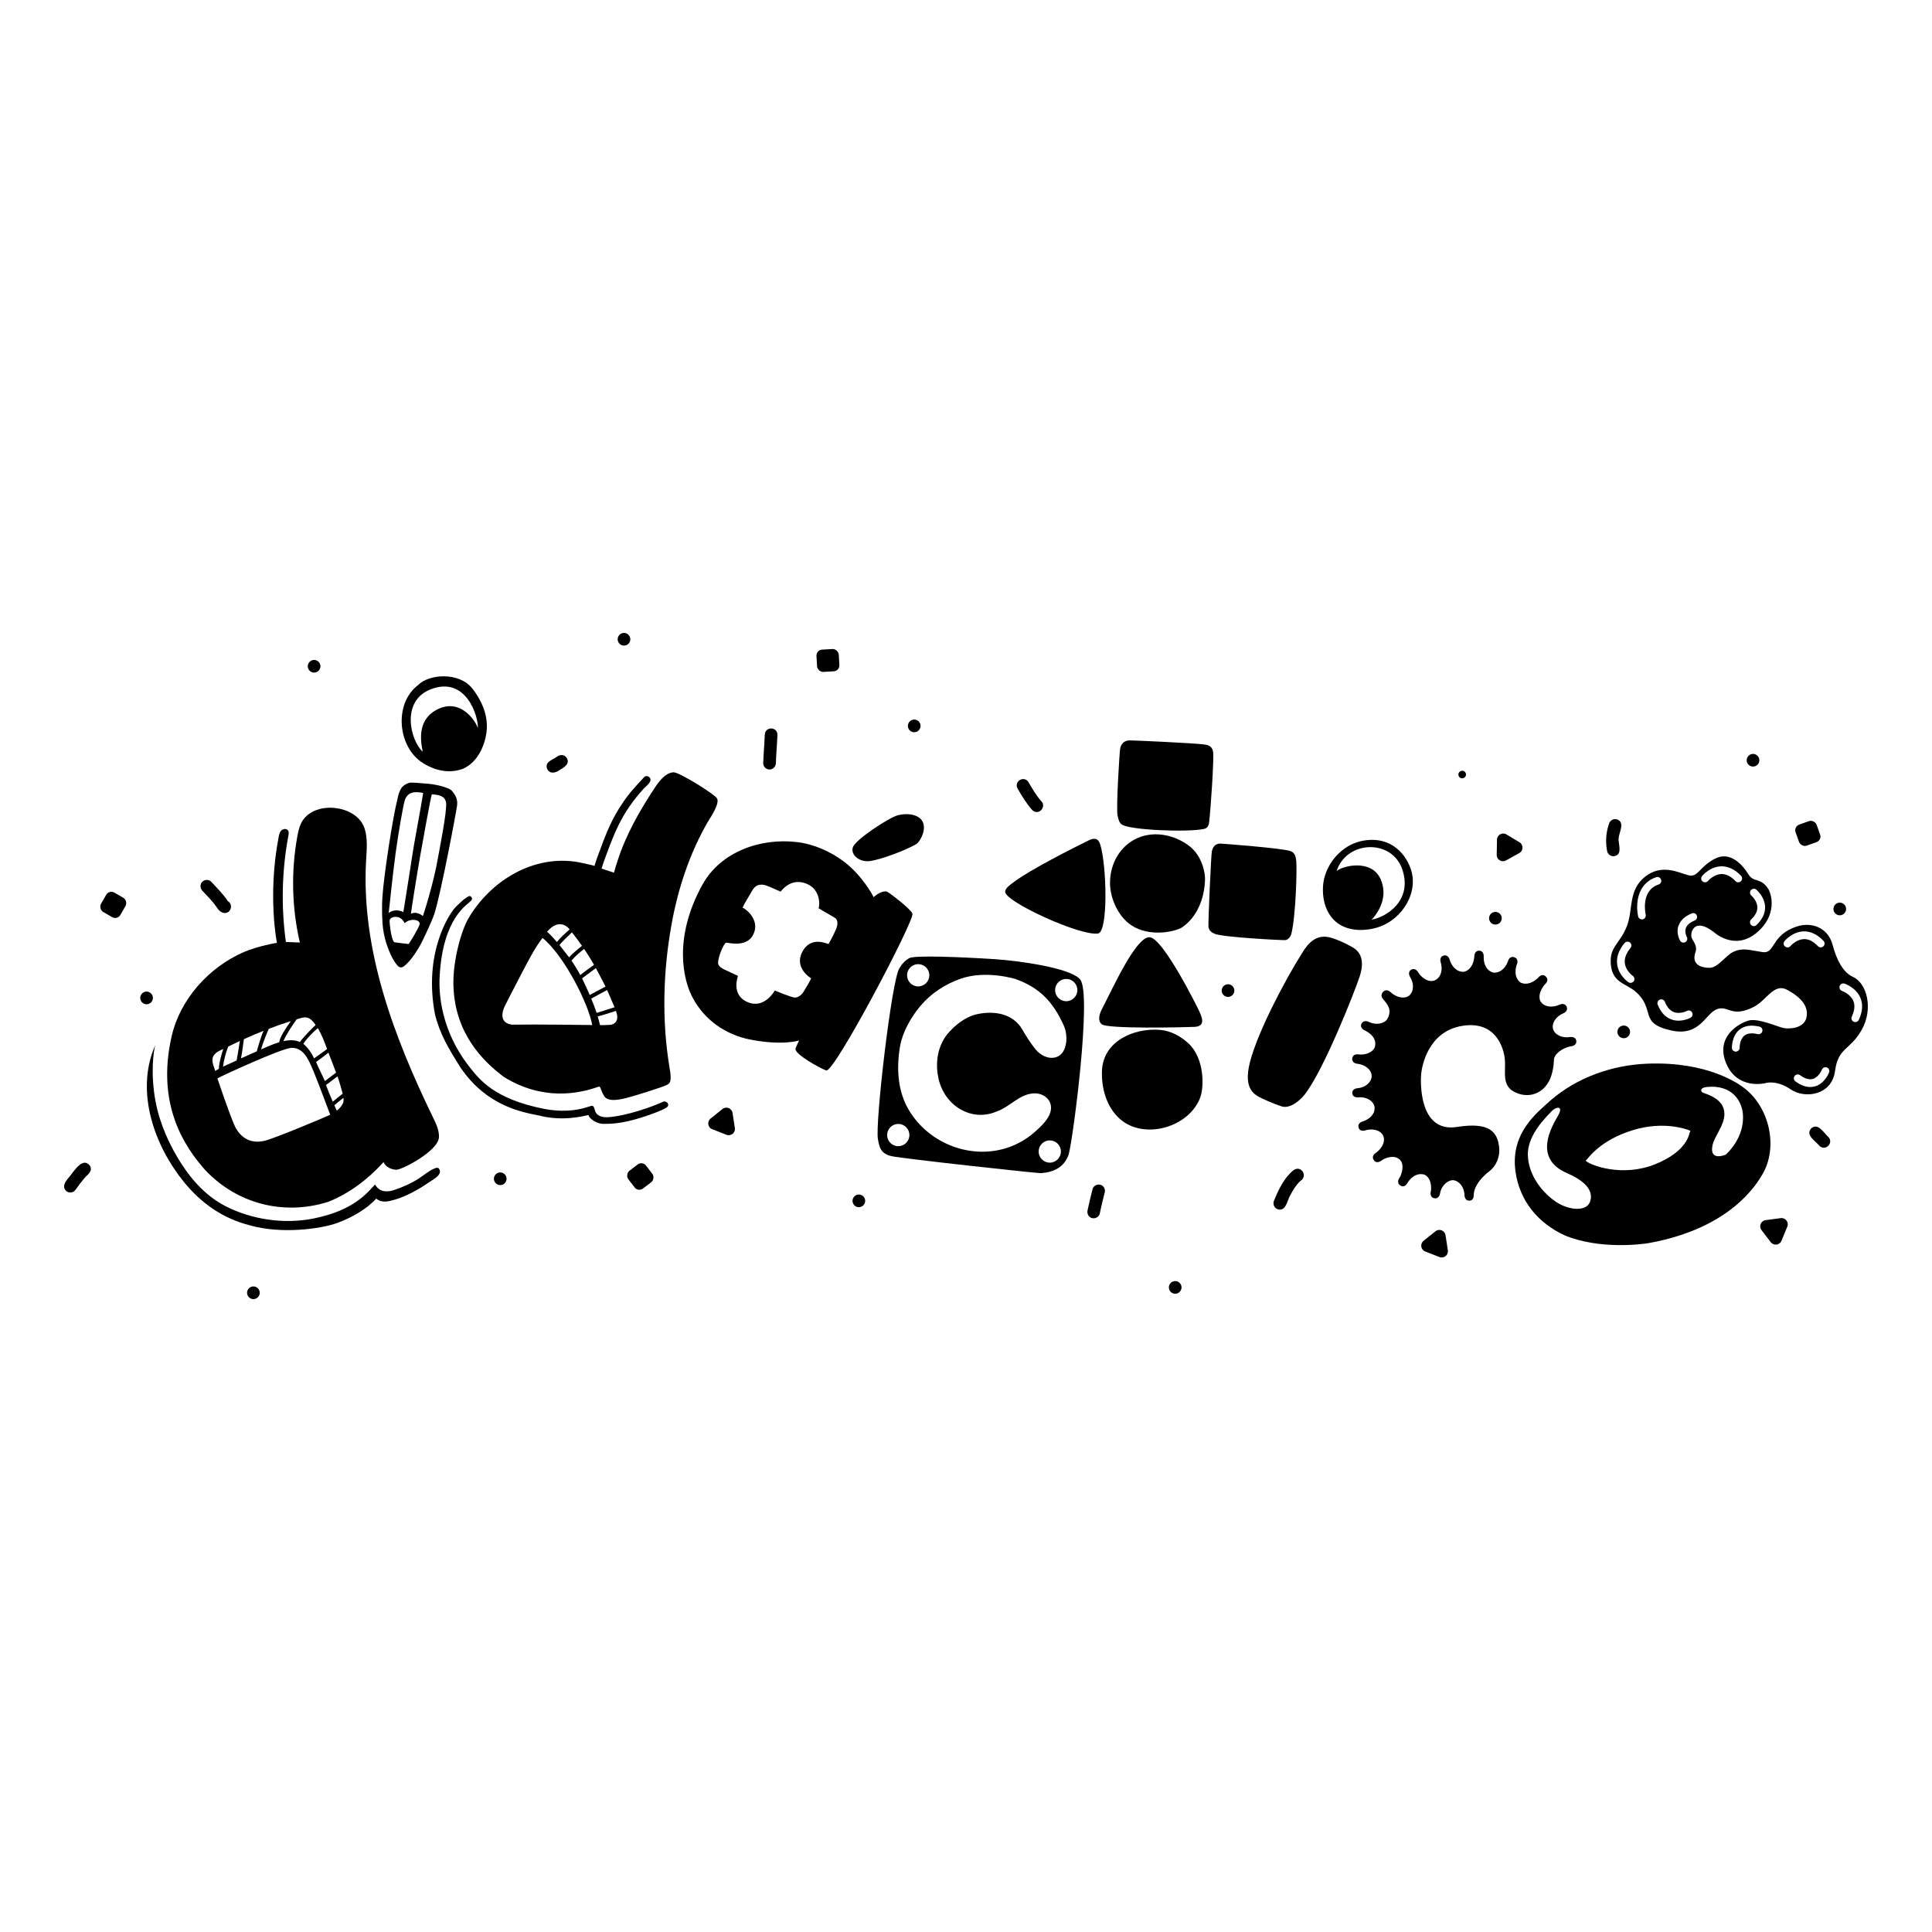 <svg xmlns="http://www.w3.org/2000/svg" id="didactico" viewBox="0 0 500 500"><path d="m57.56,266.02s.02-.01.03-.02c0,0,.02-.01.03-.02-.03.02-.06.04-.09.06.01,0,.03-.02.04-.03Z"></path><path d="m63.41,273.66s-.02.04-.03.07c.01-.02.02-.05.03-.07Z"></path><g><path d="m313.95,194.66c-.23-1.8-1.63-1.9-2.45-2.01-2.65-.34-18.5-1.08-19.25-1.04-.92.05-1.99.48-2.34,2.05-.19.86-1.08,15.55-.69,17.35.18.82.35,1.81,1.03,2.33,1.97,1.52,17.25,2.09,21.33,1.19.44-.1,1.17-.35,1.33-1.65.45-3.67,1.28-16.41,1.05-18.23Z"></path><path d="m332.72,243.3c.3-.05,1.21-.5,1.49-1.66,1.14-4.65,1.46-16.49,1.27-18.68-.1-1.15-.31-2.29-1.51-2.7-2.25-.78-17.8-1.94-18.13-1.94-1.66,0-2.02,1.27-2.21,1.97-.19.68-1,18.67-.88,19.58.12.94.78,1.45,1.61,1.8,2.27.93,17.93,1.71,18.36,1.63Z"></path><path d="m307.8,218.96c-4.01-3.11-9.82-4.17-14.4-1.58-4.09,2.31-6.26,6.88-6.12,11.49.13,3.92,2.21,8.41,5.51,10.59,4.67,3.09,11.03,1.74,13.05.6,4.08-2.74,5.92-7.76,6.02-12.52.04-1.65-.73-6-4.06-8.59Z"></path><path d="m284.73,218.55c-.24-.72-.71-2.16-2.96-1.07-4.3,2.1-15.15,7.63-19.14,10.61-1.2.9-2.5,1.76-2.5,2.71,0,2.58,19.45,11.5,24.03,10.79,2.73-.4,2.22-18.01.57-23.04Z"></path><path d="m309.24,265.75c3.26-.22,1.37-3.35,1.09-4.12,0-.04-9.32-19.08-12.88-19.08s-9.53,13.36-12.26,18.58c-.6,1.15-1.23,2.97-.06,3.95,1.47,1.23,20.64.81,24.11.67Z"></path><path d="m300.18,266.53c-6.76-.54-14.65,2.92-14.99,10.52-.2,4.5,1.16,9.45,4.61,12.51,6.28,5.57,17.91,2.21,20.81-5.5,1.04-2.75,1.12-10.15-3.02-14.02-2.07-1.93-4.71-3.3-7.41-3.51Z"></path><path d="m345.66,238.51c3.74,3.22,9.12,1.94,9.85,1.77,6.71-1.48,11.52-8.55,9.77-14.81-1.15-4.08-5.04-9.2-12.46-7.91-4.57.79-8.46,4.44-9.89,8.97-.99,2.87-1.01,8.75,2.73,11.97Zm17.27-13.46c2.62,7.84-3.81,12.19-7.96,12.97,2.27-2.44,4.17-6.33,2.34-10.48-2.37-5.35-9.89-3.47-11.4-2.1,2.54-7.95,14.33-8.45,17.02-.39Z"></path><path d="m350.55,245.49c-.96-.7-4.54-2.49-6.6-2.94-4.16-.91-6.22,2.93-7.18,4.45-4.13,6.55-11.18,19.81-13.24,27.73-1.41,5.41-.14,7.66,1.92,8.94.86.53,4.02,1.95,6.23,2.66,2.17.69,4.76-1.51,5.97-3.06,5-6.41,12.97-26.72,14.21-30.49,1.24-3.77.48-5.99-1.3-7.29Z"></path><path d="m225.17,222.84c2.61-.34,9.07-2.68,12.02-4.42.69-.41,2.52-3.21,1.72-5.46s-4.19-2.63-6.59-1.96c-2.42.68-11,6.34-11.61,8.3-.61,1.96,1.71,3.9,4.46,3.54Z"></path><path d="m236.12,236.47s0-.03,0-.04c-.2-.99-6.19-5.67-6.73-5.73-1.24-.12-2.41.73-3.32,1.48-.19-.59-3.11-5.76-7.65-9.19-3.5-2.63-7.81-4.55-12.16-5.06-9.57-1.14-19.8,2.58-24.46,11-7.64,13.79-4.99,24.79-2.51,29.34,3.09,5.72,8.42,9.46,14.77,10.75,8.41,1.66,12.71.27,12.73.26-.16.38-.8,1.69-.92,2.14-.23,1.36,5.92,4.82,7.94,5.62,2.02.8,22.89-38.84,22.33-40.58Zm-19.46,3.09c-.29,1.28-1.61,3.59-2.22,4.76-.58-.15-4.71-2.11-6.84,2.08-2.13,4.19,2.27,6.75,2.3,6.77.14.09-1.88,3.42-2.03,3.64-.48.68-1.2,1.29-2.08,1.37-.73.06-5.28-1.83-5.28-1.83,0,0-2.65,4.89-7.05,2.99-4.4-1.89-2.46-6.77-2.46-6.77,0,0-2.89-1.36-3.51-1.65-.63-.29-1.25-.69-1.56-1.28-.52-.99,1.34-5.57,1.99-5.68.4-.07,5.24,1.42,7.01-2.07,1.76-3.5-1.4-6.37-2.75-7,.66-1.48,1.61-2.8,2.38-4.23.29-.49.61-.99,1.1-1.32.7-.46,1.65-.48,2.46-.24.74.22,3.91,1.66,3.91,1.66,0,0,2.83-4.21,7.38-1.72,2.67,1.46,2.88,4.89,2.42,5.99,1.13.75,4.24,2.41,4.49,2.7.43.5.48,1.17.34,1.81Z"></path><path d="m171.55,285.15c-2.63,1.27-9.7,3.72-14.21,3.98-1.19.07-2.92-.14-3.37-1.76-.37-1.48-.66-1.29-1.6-.97-3.71,1.28-7.84,1.32-11.68.55-12.87-2.56-16.68-7.65-19.18-10.82-8.53-10.85-7.83-21.64-7.71-23.77.87-14.89,7.2-18.25,8.03-19.17.2-.22.45-.5.28-.83-.09-.29-.42-.54-.75-.45-1.37.71-2.43,1.86-3.53,2.93-1.63,1.76-8.33,11.89-5.22,27.85,1.3,4.96,3.28,8.39,6.69,13.77,6.76,9.8,15.78,11.37,20.28,12.25,4.18,1.1,8.55.87,12.72-.15.18,1.01,2.29,2.37,3.96,2.29,2.98.07,5.81-.5,8.33-1.21,3.73-1.05,6.98-2.43,7.5-2.76,1.76-.81.38-2.19-.55-1.73Z"></path><path d="m136.39,250.04s.05-.07.07-.1c.06-.13.13-.27.19-.4.01-.02.02-.03.02-.04,0,0,0,.01-.01.02-.09.17-.19.35-.28.52Z"></path><path d="m183.17,212.73c.43-.75,3.24-4.78,2.38-6.12-.77-1.21-9.83-6.79-11.21-6.74-2.18.08-3.9,2.51-4.98,4.15-3.91,5.92-7.45,12.17-9.6,18.96-.3.95-.62,1.9-.87,2.86,0,0-3.21-1.03-3.2-1.07.64-2.17,1.45-4.03,2.2-6.16,1.36-3.53,2.91-6.89,5.1-10.02,1.14-1.62,2.3-3.07,3.66-4.55.52-.54,1.18-1.01,1.55-1.69.68-1.09-.97-2.11-1.67-1.04-2.06,2.23-4.01,4.28-5.68,6.94-2.04,3.03-3.46,6.17-4.78,9.6-.73,2.1-1.6,4.07-2.22,6.24-.36-.15-2.67-.64-4.08-.94-11.58-2.11-22.83,4.72-28.58,14.59-1.7,2.92-4.08,10.77-3.84,17.58.46,12.07,7.42,19.17,13.07,23.41,10.04,6.19,19.33,4.36,24.43,2.52.21-.08.43.03.51.24.19.51.54,1.36.6,1.45.39.59.5,2.37,4.99,1.49,2.52-.5,10.48-3.09,11.5-3.59.86-.42,1.54-.65.8-4.69-2.01-12.19-1.64-24.91.57-37.05,1.68-9.24,4.65-18.22,9.35-26.39Zm-28.96,37.82c.25.47,1.96,3.65,2.49,4.77-1.38.69-2.69,1.45-4.07,2.19-.06-.13-1.34-3.02-2-4.31.91-.64,3.27-2.44,3.58-2.66Zm-.47-.86c-1.22.84-2.39,1.75-3.57,2.65-.69-1.29-1.44-2.54-2.28-3.74.97-1.14,2.11-2.09,3.28-3.02.91,1.34,1.77,2.71,2.57,4.11Zm-3.13-4.91c-.29.23-2.68,2.12-3.32,2.99-.37-.5-2.04-2.63-2.5-3.2.45-.62,2.67-2.77,3.23-3.28.9,1.13,1.76,2.3,2.59,3.48Zm-3.19-4.26c-1.15,1.04-2.34,2.05-3.29,3.28-.3-.36-1.93-2.24-2.57-2.65,2.35-2.75,4.47-2.28,5.86-.63Zm-14.78,24.67c-3.22-.32-3-2.94-1.84-5.14.19-.45,3.09-5.98,4.1-7.95,1.69-3.2,3.31-6.48,5.5-9.37,5.68,4.63,11.99,17.28,12.86,22.55-.49,0-14.26-.21-20.62-.1Zm20.37-6.75c.7-.37,3.41-1.87,4.11-2.22.26.56,1.92,4.43,1.93,4.46-1.54.49-3.09.99-4.64,1.46-.41-1.25-.89-2.49-1.4-3.7Zm4.78,6.8c-1.22.07-2.18.07-2.5.07-.18-.76-.39-1.52-.61-2.27,1.59-.39,3.15-.9,4.72-1.42.19.53.35,1.07.35,1.64.02,1.08-.74,1.91-1.96,1.98Z"></path><path d="m108.61,304.86c-2.15,1.38-4.35,2.38-6.77,3.17-.84.27-3.51.92-4.76-1.49,0,0-1.04,1.13-1.63,1.73-3.84,3.99-8.92,5.99-14.27,7.07-7.59,1.54-16.08.31-22.96-3.26-5.31-2.76-9.28-7.45-12.29-12.54-3.1-5.25-5.26-10.75-6.04-16.77-.97-7.54.26-12.18.26-12.25-.05.13-.11.26-.16.39-4.92,11.77-.05,25.58,7.61,34.99,4.54,5.58,10.13,9.47,17.16,11.24,8,2.27,18.17.95,22.58-.66,3.55-1.3,7.53-3.51,10.02-6.28,1.54,1.25,3.26.72,5.05.2,2.61-.75,6.19-2.71,8.43-4.3,1.17-.83,3.99-2.15,2.69-3.74-.77-.76-3.9,1.83-4.92,2.48Z"></path><path d="m84.93,311.04c5.51-2.19,10.35-5.89,14.33-10.29.54,1.26,1.98,1.94,3.34,1.98,1.37.03,10.85-4.82,11-8.43.08-1.77-.73-3.45-1.5-5.04-10.14-20.88-18.69-43.47-17.35-66.64.16-2.77.45-5.62-.41-8.26-1.91-5.82-11.99-7.23-15.74-2.39-.99,1.27-1.36,2.9-1.65,4.49-1.65,9.07-1.43,18.48.65,27.46-1.2-.05-2.41-.09-3.61-.14-1.27-9.13-1.05-18.47.65-27.53.09-.46.16-.97-.11-1.35-.39-.54-1.29-.43-1.75.06-.46.49-.57,1.19-.7,1.85-2.86,15.06-.41,27.19-.41,27.19-4.1.71-7.31,1.83-8.6,2.4-9.04,3.96-16.45,12.19-18.65,21.8-4.01,17.58,3.24,28.51,8.76,34.69,8.18,8.61,20.15,11.79,31.75,8.15Zm-16.57-15.78c-3.93.87-6.48-1.19-7.8-4.3-1.49-3.52-4.25-11.73-4.3-11.87.94-.57,16.62-7.8,19.14-7.9,3.38-.14,4.66,3.42,6.2,7.2,1.23,3.02,3.72,9.78,3.86,10.11-.62.33-14.53,6.2-17.1,6.77Zm20.46-9.86c-.36.85-.96,1.49-1.67,2.03-.2-.47-.41-.93-.62-1.4.31-.28,1.89-1.56,2.35-1.91.03.23.11.77-.06,1.27Zm-1.47-6.83c.55,1.49,1.32,4.45,1.34,4.48-.31.23-2.03,1.58-2.57,2.06-.22-.46-1.42-3.32-1.74-4.34.9-.6,1.73-1.3,2.61-1.94.12-.09.25-.17.37-.26Zm-.37-.98c-1.1.81-2.78,2.12-2.9,2.19-.68-1.58-1.54-3.15-2.28-4.94.93-.69,2.32-1.67,3.2-2.42.2.54,1.95,5.09,1.98,5.16Zm-4.73-11.49c1.02,1.66,1.72,3.53,2.4,5.38-.26.25-2.64,1.87-3.37,2.43-.98-2.23-2.53-3.59-2.79-3.77,0,0,0-.01,0-.02,1.04-1.48,2.34-2.84,3.75-4.03,0,0,0,0,0,0Zm-3.6-2.79c1.18-.13,1.91.52,2.61,1.38.15.18.29.39.43.58-1.1.95-3.82,3.91-4.06,4.39-1.32-.57-2.8-.54-4.29-.21.88-1.99,2.16-3.83,3.42-5.64.61-.18,1.25-.43,1.9-.5Zm-3.4.96c-1.23,1.77-2.94,4.28-2.96,5.45-1.66.49-3.28,1.24-4.66,1.83-.01,0-.03.01-.04.02.29-1.38,1.76-4.88,1.98-5.32,1.88-.72,3.78-1.38,5.69-1.98Zm-12.12,4.66c.81-.36,2.43-1.07,2.43-1.07.04-.02,1.8-.75,2.65-1.09-.75,1.62-1.74,5.22-1.75,5.31-1.35.61-2.74,1.21-4.1,1.83.35-1.65.51-3.32.76-4.98Zm-1.06.48c-.11.97-.66,4.07-.83,5.04-.22.11-2.59,1.15-3.52,1.6.22-1.76.7-3.52,1.34-5.2.76-.37,2.77-1.32,3.01-1.44Zm-6.93,4.08c.28-.68.94-1.19,1.59-1.52.35-.18.71-.34,1.06-.51-.53,1.56-1.14,3.81-1.14,5.14-.34.18-.67.37-1,.57.09-.06-.42-1.39-.48-1.63-.2-.69-.31-1.36-.02-2.05Z"></path><path d="m109.57,197.55c1.49.9,5.46,3.12,10.18,1.44,4.17-1.81,5.56-6.48,5.9-8.08,1.13-4.62-.55-9.1-3.43-12.74-3.42-4.34-11.27-3.74-14.02-.87-6.38,4.8-5.29,16.23,1.38,20.25Zm1.86-19.14c9.21-3.63,12.44,7.11,12.23,10.03-.58-1.95-4.37-7.51-9.98-5.07-5.61,2.44-4.96,7.9-4.28,11.16-3.15-2.82-5.79-13.04,2.02-16.12Z"></path><path d="m111.65,207.69s-.04,0-.06,0c.02.02.03.05.03.08.01-.03.02-.05.03-.08Z"></path><path d="m103.16,242.76s0-.05.01-.07c0,0-.02,0-.03,0,0,.02,0,.05.01.07Z"></path><path d="m100.1,244.48c.6,1.8,1.43,3.78,2.64,5.26.3.37.72.71,1.23.6.32-.07.6-.28.85-.5,1.49-1.28,2.64-3.06,3.65-4.73,1.08-1.78,3.56-7.42,3.87-8.37,1.79-5.45,5.8-26.97,5.96-28.32.2-1.67-.5-2.78-1.41-3.82-.56-.64-3.41-1.52-5.98-1.75s-4.64-.41-5.04-.24c-1.77.61-2.5,1.43-3.11,4.66-.99,3.67-3.41,18.99-3.79,24.83-.14,2.21-.12,4.44.01,6.65.12,1.94.49,3.88,1.1,5.72Zm8.49-5.19c-.55,1.43-2.26,4.2-2.83,5.02,0,0-3.71-.4-3.78-.5-.8-.99-1.16-4.78-1.16-5.46s.76-1.13,1.77-1.06c1.01.07,1.66.7,2.13,1.62.82-.74,1.76-.88,2.45-.85,1.23.06,1.58.83,1.43,1.22Zm3.19-33.74c1.43.17,3.3.21,3.66,2.13.36,1.92-1.93,13.33-2.06,14.12-1.08,6.58-3.85,15.12-3.94,15.27-.91-.75-2.12-1.11-3.09-.58,0-.45,1.62-10.59,2.43-15.18.39-2.18,2.81-15.78,3-15.76Zm-9.47,15.76c.82-5.98,2.07-13.08,2.41-14,.16-.79.77-1.78,1.8-2.12,1.07-.36,2.57-.05,3,.02-.4,2.77-2.5,13.75-2.87,16.47-.37,2.69-2.28,14.38-2.26,14.38-.46-.29-1.4-.51-1.97-.46-.49.04-1.28.2-1.84.7.07-.02.92-8.99,1.74-14.98Z"></path><path d="m117,204.7s-.02-.02-.03-.03c0,0,0,0,0,0,0,0,.01.01.02.02Z"></path><path d="m117.13,204.87s-.01-.02-.02-.03c0,0,0,.02.01.03,0,0,0,0,0,0Z"></path><path d="m257.9,248.26c-9.45-.61-21.34-1.08-22.61-.28-1.06.59-1.93,1.55-2.54,2.63-2.01,3.12-6.32,40.36-5.54,44.22.36,1.91.62,3.76,3.56,4.39,3.12.67,37.85,4.46,38.64,4.39,3.17-.25,6.02-1.43,7.18-4.89,0-.02.01-.03.01-.05,1.14-4.24,6.01-41.47,2.95-45.18-2.57-3.12-16.66-4.9-21.66-5.22Zm-20.27,1.26c1.59,0,2.88,1.29,2.88,2.88s-1.29,2.88-2.88,2.88-2.88-1.29-2.88-2.88,1.29-2.88,2.88-2.88Zm-5.16,47.11c-1.59,0-2.88-1.29-2.88-2.88s1.29-2.88,2.88-2.88,2.88,1.29,2.88,2.88-1.29,2.88-2.88,2.88Zm39.21,4.26c-1.59,0-2.88-1.29-2.88-2.88s1.29-2.88,2.88-2.88,2.88,1.29,2.88,2.88-1.29,2.88-2.88,2.88Zm4.21-30.97c-.22,1.65-.97,3.14-2.51,3.65-.03.01-.07.03-.1.04-2.04.59-4.1-.56-5.35-2.13-1.26-1.58-2.33-3.25-3.32-4.98-2.48-4.36-7.6-4.99-11.97-3.98-3.17.73-6.77,3.74-8.36,6.4-1.79,3.01-2.17,6.67-1.42,10.11,1.57,7.24,8.68,11.45,15.16,8.58,3.34-1.15,5.62-4.32,9.34-4.64,2.58-.22,5.05,1.6,4.59,4.37-.36,2.2-2.59,4.24-4.2,5.66-1.85,1.62-3.99,2.91-6.29,3.77-9.91,3.7-21.39-.82-26.5-9.93-2.74-4.89-2.96-10.82-1.99-16.25.64-3.57,2.9-7.5,5.23-10.25,2.79-3.3,6.35-5.61,10.39-7.04,6.54-2.31,14.12.04,14.17.05,6.3,2.23,9.82,5.95,12.59,12.16.51,1.14.77,2.85.56,4.42Zm.05-10.81c-1.59,0-2.88-1.29-2.88-2.88s1.29-2.88,2.88-2.88,2.88,1.29,2.88,2.88-1.29,2.88-2.88,2.88Z"></path><path d="m451.55,281.7c-1.48-1.16-9.57-7.05-25.28-6.42-9.08.37-18.08,3.54-24.95,9.47-3.47,3.17-10.45,8.38-9.13,18.31,1.03,7.74,5.9,13.5,12.73,16.64,9.01,3.76,20.11,2.31,21.81,2,21.41-3.85,28.04-15.56,29.31-17.66,4.25-7.05,1.91-17.34-4.5-22.34Zm-40.01,29.18c-.84,2.82-5.56,2.35-8.8.19s-7.1-6.52-7.33-12c-.24-5.49,5.2-10.41,6.18-11.51s3.22-1.6,1.61,1.21c-1.64,2.85-6.51,10.99,2.29,14.81,6.54,2.84,6.54,5.7,6.06,7.3Zm25.87-18.09c-.27.53-.53,5.08-9.05,8.51-8.52,3.43-16.74.28-18-.89.63-.53,3.54-5.31,12.39-7.98,7.61-2.29,13.44-.35,14.74.21-.05-.02-.05.1-.08.15Zm9.19,6.03s-4.25,1.87-3.42-2.35c.47-2.41,3.16-5.28,3.09-8.21-.05-1.89-.88-3.93-5.43-5.43-.75-.25-1.03-1.33.89-1.52,6.42-.65,8.97,3.5,9.31,6.8.66,6.41-4.43,10.72-4.43,10.72Z"></path><path d="m479.56,252.83c-3.6-1.58-4.97-7.21-5.34-8.51-1.21-4.2-5.28-5.78-9.11-4.57-6.92,2.2-5.54,7.16-9,6.65-3.46-.51-5.02-1.21-7.53-.06-1.93.89-3.97,4.12-6.15,4.13-2.18.02-4.77-.84-3.64-4.07.62-1.76-.87-3.03-1.05-3.88-.29-1.41.82-5.1,5.75-1.33,0,0,5.26,4.95,10.96.34,5.7-4.61,3.99-10.25,3.14-11.53-2.02-3.05-3.68-1.44-5.1-3.73-1.42-2.3-4.69-6.21-8.79-3.98s-4.24,4.87-6.76,4.22c-2.52-.65-6.93-3.1-11.28.45-4.35,3.55-2.96,8.44-4.62,12.71s-4.17,5.2-4.2,8.92c-.04,5.78,3.86,5.78,6.46,8.06,5.31,4.67.61,8.16,9.29,10.05,7.27,1.58,8.74-4.26,11.61-5.47,3.02-1.27,3.81,2.35,9.68-.65,3.34-1.71,5.21-6.28,8.65-4.41s5.59,4.16,5,7.08c-.59,2.92-4.4,3.1-5.94,2.8s-6.66-2.67-9.15-1.91-8.6,4.22-5.69,11.1c2.91,6.88,10.05,5.09,10.05,5.09,0,0,2.84-.99,6.6,1.58,3.76,2.57,10.67,1.52,11.5-4.71.83-6.23,3.86-5.27,6.92-10.7,3.06-5.43,1.33-12.09-2.27-13.67Zm-26.3-21.05c-.42-.35-.48-.98-.13-1.41.35-.42.98-.48,1.4-.13.09.07,2.18,1.83,2.27,4.44.06,1.67-.69,3.25-2.22,4.71-.19.18-.44.28-.69.28-.26,0-.53-.1-.72-.31-.38-.4-.37-1.03.03-1.41,1.1-1.04,1.64-2.11,1.6-3.18-.05-1.71-1.54-2.98-1.55-2.99Zm-12.76-5.07c.08-.1,2.02-2.4,4.89-2.51,1.82-.04,3.58.76,5.19,2.45.38.4.37,1.03-.03,1.41-.19.18-.44.28-.69.28-.26,0-.53-.1-.72-.31-1.19-1.25-2.42-1.86-3.66-1.83-1.97.06-3.42,1.77-3.44,1.78-.35.42-.98.48-1.41.13s-.48-.98-.13-1.4Zm-17.7,27.23c-.19.28-.51.43-.82.43-.19,0-.39-.06-.56-.17-.1-.07-2.5-1.74-2.89-4.58-.26-1.85.38-3.72,1.9-5.56.35-.42.98-.48,1.41-.13.43.35.48.98.13,1.41-1.14,1.38-1.63,2.72-1.46,3.99.27,1.96,2.03,3.21,2.05,3.22.45.32.57.94.25,1.39Zm11.6-14.34c.47-1.39,1.62-2.47,3.43-3.22.51-.21,1.1.04,1.3.55.21.51-.04,1.09-.55,1.3-1.24.51-2.01,1.18-2.29,1.99-.38,1.1.25,2.22.25,2.23.27.48.11,1.09-.36,1.36-.16.09-.33.14-.51.14-.34,0-.67-.17-.86-.49-.05-.08-1.1-1.88-.43-3.86Zm-8.5-2.88c.12.54-.21,1.07-.75,1.2-.08.02-.15.03-.22.03-.46,0-.87-.31-.97-.77-.64-2.77-.49-8.45,4.67-10.16.52-.17,1.09.11,1.26.63.17.52-.11,1.09-.64,1.26-4.71,1.56-3.4,7.56-3.35,7.81Zm11.62,26.67c-.08.04-1.43.76-3.12.76-.59,0-1.22-.09-1.85-.32-1.57-.57-2.76-1.86-3.54-3.83-.2-.51.05-1.09.56-1.3.51-.2,1.09.05,1.3.56.56,1.41,1.35,2.31,2.35,2.68,1.6.59,3.34-.31,3.35-.32.49-.26,1.09-.08,1.35.41.26.49.08,1.09-.4,1.35Zm18.57,3.49c-.13.54-.66.87-1.2.75-1.53-.36-2.69-.22-3.46.4-1.25,1.01-1.21,3.08-1.21,3.1.01.55-.42,1.01-.97,1.03h-.03c-.54,0-.98-.42-1-.97,0-.12-.07-3.05,1.94-4.7,1.27-1.04,3.02-1.31,5.19-.8.54.13.87.66.75,1.2Zm10.71-23.83c-1.95.07-3.41,1.76-3.42,1.78-.2.24-.48.36-.77.36-.22,0-.45-.08-.64-.23-.43-.35-.49-.98-.13-1.41.08-.1,2.02-2.4,4.89-2.51,1.82-.05,3.58.76,5.19,2.45.38.4.37,1.03-.03,1.41-.4.38-1.03.37-1.41-.03-1.2-1.26-2.43-1.89-3.67-1.83Zm6.57,34.51c-.04.12-1.12,2.84-3.61,3.58-.41.12-.83.18-1.27.18-1.21,0-2.5-.49-3.83-1.45-.45-.32-.55-.95-.22-1.4.32-.45.95-.54,1.4-.22,1.27.93,2.4,1.25,3.35.97,1.53-.45,2.3-2.36,2.31-2.38.2-.52.78-.77,1.29-.58.52.2.77.78.58,1.29Zm7.68-13.61c-.17.36-.53.57-.9.57-.14,0-.29-.03-.43-.1-.5-.24-.71-.83-.48-1.33.74-1.57.87-2.94.39-4.07-.77-1.81-2.88-2.55-2.9-2.56-.52-.18-.8-.74-.63-1.27.18-.52.74-.8,1.26-.63.12.04,2.97,1.01,4.1,3.66.72,1.68.58,3.61-.41,5.73Z"></path><path d="m400.81,279.94s1.27-2.07,1.35-5.72c.05-1.48,2.42-3.18,4.51-3.45,0,0,1.44-.16,1.27-1.4-.2-1.24-1.62-.98-1.62-.98-2.08.34-3.98-.62-4.39-2.09-.4-1.47.71-3.25,2.66-4.06,0,0,1.36-.53.85-1.71-.55-1.17-1.83-.52-1.83-.52-.17.08-.33.14-.5.2-.63.22-1.53.39-2.4.24-.05,0-.09-.02-.14-.03-.17-.04-.34-.08-.51-.15-.04-.01-.07-.03-.11-.05-.42-.18-.81-.45-1.13-.87-.41-.55-.47-1.29-.34-2.06.19-.89.7-1.75,1.13-2.29.11-.12.21-.24.33-.36,0,0,1.07-.97.12-1.91-.7-.71-1.43-.23-1.75.05-.1.09-.16.16-.16.16-.12.14-.25.25-.38.38-.89.8-2.62,1.77-4.26.96-.42-.32-.71-.69-.91-1.09-.03-.06-.06-.11-.09-.17-.04-.08-.06-.17-.09-.25-.04-.13-.09-.26-.12-.4-.08-.42-.11-.88-.07-1.36,0-.03,0-.06.01-.08.02-.18.05-.36.09-.55.02-.09.04-.17.06-.25.05-.2.11-.4.2-.6,0,0,.57-1.32-.66-1.78-1.27-.49-1.65.96-1.65.96-.06.19-.14.38-.22.56-.23.49-.6,1.07-1.11,1.54-.05.04-.1.09-.15.13-.07.06-.15.12-.22.18-.11.08-.22.15-.34.21-.08.05-.17.09-.25.13-.02.01-.04.02-.06.03-.43.18-.92.28-1.46.22-.13-.03-.26-.08-.39-.13-.35-.15-.78-.4-1.16-.84-.02-.02-.03-.04-.04-.06-.1-.12-.19-.26-.28-.4-.07-.12-.13-.25-.19-.38-.04-.09-.09-.18-.12-.28-.03-.09-.06-.18-.09-.28-.15-.5-.24-1.08-.22-1.8,0,0,.12-1.44-1.15-1.5-1.26-.06-1.27,1.39-1.27,1.39,0,.19-.03.37-.05.56-.07.49-.22,1.09-.5,1.67-.03.07-.07.13-.11.2-.07.12-.14.25-.22.36-.06.08-.12.15-.18.23-.08.1-.16.2-.25.28-.06.06-.12.11-.18.16-.14.12-.29.23-.45.32-.02,0-.03.02-.05.03-.21.11-.45.2-.71.25-.16.01-.32,0-.47,0-.07,0-.15-.02-.22-.03-.09-.01-.18-.03-.27-.06-.1-.03-.2-.06-.3-.09-.1-.04-.2-.08-.29-.13-.07-.04-.14-.07-.2-.11-.13-.08-.25-.16-.37-.26-.05-.04-.1-.08-.14-.12-.11-.09-.21-.2-.31-.3-.08-.09-.15-.18-.23-.27-.01-.01-.02-.03-.03-.04-.3-.39-.52-.81-.67-1.17-.07-.18-.14-.36-.19-.56,0,0-.35-1.4-1.57-1.04-1.21.36-.75,1.72-.75,1.72.06.19.1.38.14.57.02.12.04.24.06.37,0,.06.01.12.02.19.01.15.02.3.02.46,0,.15-.01.29-.03.44,0,.06,0,.13-.02.19-.03.22-.08.43-.15.64,0,0,0,0,0,.01-.04.12-.09.23-.14.34-.05.11-.1.23-.16.34-.03.06-.07.1-.11.16-.1.15-.22.29-.36.43-.03.03-.07.06-.1.09-.18.16-.39.31-.63.44-.46.18-.91.21-1.33.16-.1-.02-.21-.03-.31-.06-.05-.01-.1-.02-.14-.04-.15-.04-.3-.1-.45-.17-.8-.36-1.45-1.01-1.86-1.54-.1-.14-.2-.28-.29-.44,0,0-.68-1.27-1.79-.65-.37.2-.51.49-.55.78-.09.55.26,1.1.26,1.1.11.18.2.36.29.55.05.11.1.23.15.35,0,.02.01.04.02.05.08.22.15.47.2.73.01.07.03.14.04.22.01.09.03.19.03.28.01.15.01.31,0,.45,0,.06,0,.12,0,.18-.01.16-.04.31-.07.46-.01.07-.03.13-.05.2-.03.1-.06.19-.1.28-.05.14-.12.27-.2.4-.02.03-.04.07-.06.1-.06.09-.13.18-.2.27-.09.11-.19.22-.3.32-1.53,1.06-3.43.18-4.39-.56-.13-.11-.26-.21-.38-.33,0,0-.99-1.04-1.91-.15-.46.44-.72,1.18-.09,1.88.16.2.33.41.5.62.05.07.11.13.15.19.03.04.06.08.09.12.03.04.06.09.1.13.78,1.06,1.34,2.35.26,4.19-.88,1.21-2.88,1.6-4.8.69,0,0-1.28-.66-1.86.5-.12.23-.14.44-.11.63,0,.04,0,.08.01.12.01.04.03.07.05.11.03.07.05.14.09.19.04.06.09.11.13.17.02.02.03.04.05.06,0,0,0,.01.02.02.28.28.62.41.62.41,1.25.62,1.95,1.32,2.32,1.98.01.02.02.04.03.05.23.43.33.83.36,1.19,0,.04,0,.07,0,.11,0,.08,0,.16,0,.24,0,.16-.02.32-.05.48-.31,1.47-2.3,2.43-4.36,2.15,0,0-1.42-.23-1.55,1.06-.12,1.28,1.31,1.37,1.31,1.37.17.01.34.05.5.08.67.14,1.55.47,2.23,1.08.02.02.04.04.07.06.13.12.24.25.35.4.04.06.08.11.12.17.11.17.21.35.29.55,0,0,0,.01,0,.02.09.23.14.49.16.76,0,1.59-1.55,3.04-3.67,3.21,0,0-1.44.1-1.35,1.32.02.36.18.59.38.75.13.11.28.19.44.23,0,0,0,0,0,0,.38.11.73.07.73.07,2.12-.22,3.92.9,4.21,2.45.06.53-.02,1-.18,1.41-.03.07-.06.15-.1.22-.02.05-.04.09-.07.13-.1.17-.21.33-.34.49-.13.16-.27.31-.43.45-.04.03-.08.07-.12.1-.08.07-.18.14-.27.21-.34.24-.7.43-1.01.57-.18.07-.36.15-.56.2,0,0-1.39.36-1.05,1.57.34,1.21,1.72.75,1.72.75,2.02-.64,4.07.02,4.65,1.4.06.12.09.24.13.36.4,1.51-.78,3.03-1.66,3.77-.13.1-.26.21-.41.3,0,0-1.23.75-.5,1.84.72,1.1,1.88.2,1.88.2.17-.13.35-.24.53-.34.09-.05.19-.1.29-.15.13-.06.26-.12.39-.17.06-.03.13-.05.2-.08.43-.15.87-.24,1.28-.27.43-.03.84.01,1.2.13.36.11.65.33.94.55.34.32.55.72.65,1.17,0,0,0,0,0,0,.3,1.33-.3,2.99-.76,3.64,0,0-.83,1.18.28,1.9.28.18.53.24.75.22.22-.02.41-.11.57-.24.04-.03.08-.07.12-.11.23-.22.37-.46.37-.46.12-.22.25-.42.4-.61.03-.03.05-.07.08-.1.13-.17.27-.33.42-.47.01-.01.02-.03.04-.04.31-.3.65-.54.99-.73.66-.35,1.45-.53,2.37-.3.22.07.41.18.58.3.06.04.1.09.16.13.11.09.21.2.3.31.05.06.09.12.14.19.1.15.19.3.26.46.01.02.02.04.03.06.37.86.43,1.88.36,2.58-.02.16-.03.32-.07.48,0,0-.34,1.4.92,1.63,1.26.23,1.47-1.19,1.47-1.19.05-.3.13-.58.22-.84,0-.02.02-.04.02-.06.09-.24.19-.47.31-.67,0-.01.01-.02.02-.03.77-1.32,2.05-1.94,2.85-1.88,1.54.17,2.88,1.76,2.92,3.89,0,0,.01,1.44,1.25,1.41,1.24-.03,1.14-1.47,1.14-1.47.08-3.25,3.92-6.04,3.92-6.04,2.08-1.58,2.94-4.08,2.65-6.39-.45-3.58-2.11-6.58-10.86-5.18-10.06,1.62-9.5-11.99-9.3-13.84.2-1.85,1.74-10.84,10.55-12.31,8.81-1.47,10.81,5.82,11.08,8.52.37,3.63-1.16,7.45,3.55,9.02,3.39,1.13,6.41-.47,7.79-3.09Z"></path></g><g><path d="m59.02,233.27c-1.25-1.85-2.83-3.44-4.35-5.07-.61-.65-1.7-.62-2.31,0-.64.64-.61,1.67,0,2.31,1.27,1.38,2.65,2.69,3.69,4.25.51.72,1.14,1.53,2.11,1.53h.02c1.61,0,2.22-2.22.83-3.03Z"></path><path d="m144.03,195.91c-1.03.76-2.95,1.19-2.5,2.86.28.85.86,1.18,1.52,1.18.6,0,1.25-.27,1.78-.68,1.22-.66,2.84-1.7,1.76-3.24-.64-.84-1.8-.77-2.55-.12Z"></path><path d="m266.18,202.43c-1.13-1.83-3.86-.23-2.83,1.65,1.09,1.9,2.24,3.77,3.67,5.43.29.33.63.56,1.07.62.09.02.17.02.26.02,1.25,0,2.12-1.63,1.26-2.64-1.36-1.54-2.41-3.31-3.44-5.08Z"></path><path d="m284.76,306.61c-.85-.23-1.79.28-2.01,1.14-.48,1.82-.89,3.65-1.29,5.48-.19.87.25,1.77,1.14,2.01.13.04.27.05.41.05.72,0,1.44-.47,1.6-1.2.39-1.84.81-3.67,1.29-5.48.23-.86-.27-1.77-1.14-2.01Z"></path><path d="m418.42,212.04c-.88-.24-1.75.29-2.01,1.14-.78,2.26-.96,4.65-.5,7,.1.81.84,1.41,1.63,1.41.07,0,.14,0,.22-.02,1.99-.34,1.27-2.48,1.16-3.87-.37-1.86,2.02-4.76-.49-5.67Z"></path><path d="m334.81,302.8c-2.51,2.02-3.92,5.05-5.11,7.97-.34.83.04,1.79.87,2.15.25.09.47.13.68.13,1.66,0,1.96-2.62,2.73-3.84.69-1.29,1.47-2.56,2.54-3.57,2.05-1.22.28-4.18-1.71-2.83Z"></path><path d="m473.17,294.23c-1.22-1.04-2.64-3.77-4.44-2.2-1.56,1.78,1.14,3.24,2.13,4.51.36.34.75.49,1.13.49,1.26,0,2.32-1.6,1.18-2.8Z"></path><path d="m197.92,190.14c-.07,2.46-.33,4.91-.4,7.37-.03.89.76,1.64,1.64,1.64s1.61-.74,1.64-1.64c.06-2.46.32-4.91.4-7.37-.04-2.15-3.21-2.15-3.27,0Z"></path><path d="m18.75,303.53c-.87,1.33-3.29,3.21-1.55,4.76.29.22.65.33,1.01.33.49,0,.99-.21,1.28-.63.84-1.19,1.71-2.34,2.67-3.44.9-.82,1.91-1.75,1.01-3-1.63-1.83-3.41.73-4.42,1.96Z"></path></g><rect x="211.38" y="168.03" width="5.78" height="5.78" rx="1.54" ry="1.54" transform="translate(-9.35 12.43) rotate(-3.25)"></rect><rect x="26.42" y="231.29" width="5.78" height="5.78" rx="1.54" ry="1.54" transform="translate(121.02 16.72) rotate(30)"></rect><rect x="162.86" y="301.6" width="5.78" height="5.78" rx="1.54" ry="1.54" transform="translate(306.99 -12.11) rotate(52.61)"></rect><rect x="464.98" y="212.77" width="5.78" height="5.78" rx="1.54" ry="1.54" transform="translate(-45.26 169.73) rotate(-19.63)"></rect><g><path d="m129.46,303.42c-.89,0-1.64.74-1.64,1.64s.74,1.64,1.64,1.64,1.64-.74,1.64-1.64-.74-1.64-1.64-1.64Z"></path><circle cx="476.13" cy="235.24" r="1.64"></circle><circle cx="387.01" cy="237.64" r="1.64"></circle><circle cx="420.22" cy="267.05" r="1.64"></circle><path d="m65.58,332.93c-.89,0-1.64.74-1.64,1.64s.74,1.64,1.64,1.64,1.64-.74,1.64-1.64-.74-1.64-1.64-1.64Z"></path><path d="m37.93,256.62c-.89,0-1.64.74-1.64,1.64s.74,1.64,1.64,1.64,1.64-.74,1.64-1.64-.74-1.64-1.64-1.64Z"></path><path d="m81.29,170.79c-.89,0-1.64.74-1.64,1.64s.74,1.64,1.64,1.64,1.64-.74,1.64-1.64-.74-1.64-1.64-1.64Z"></path><circle cx="236.6" cy="187.86" r="1.64"></circle><path d="m304.14,331.54c-.89,0-1.64.74-1.64,1.64s.74,1.64,1.64,1.64,1.64-.74,1.64-1.64-.74-1.64-1.64-1.64Z"></path><path d="m222.27,309.14c-.89,0-1.64.74-1.64,1.64s.74,1.64,1.64,1.64,1.64-.74,1.64-1.64-.74-1.64-1.64-1.64Z"></path><path d="m453.68,195.11c-.89,0-1.64.74-1.64,1.64s.74,1.64,1.64,1.64,1.64-.74,1.64-1.64-.74-1.64-1.64-1.64Z"></path><path d="m161.49,163.8c-.89,0-1.64.74-1.64,1.64s.74,1.64,1.64,1.64,1.64-.74,1.64-1.64-.74-1.64-1.64-1.64Z"></path><path d="m317.81,254.72c-.89,0-1.64.74-1.64,1.64s.74,1.64,1.64,1.64,1.64-.74,1.64-1.64-.74-1.64-1.64-1.64Z"></path><path d="m378.46,199.46c-.53,0-1,.39-1.03.94-.02.52.4,1.03.94,1.03s1-.39,1.03-.94c.02-.52-.4-1.03-.94-1.03Z"></path></g><path d="m389.74,222.68c-1.08.6-2.41-.19-2.39-1.43l.07-3.95c.02-1.24,1.38-1.99,2.44-1.35l3.38,2.03c1.06.64,1.04,2.19-.05,2.79l-3.45,1.92Z"></path><path d="m374.7,323.58c.19,1.23-1.02,2.19-2.18,1.74l-3.68-1.44c-1.16-.45-1.39-1.98-.42-2.76l3.08-2.47c.97-.77,2.41-.21,2.6,1.01l.6,3.9Z"></path><path d="m190.18,291.94c.19,1.23-1.02,2.19-2.18,1.74l-3.68-1.44c-1.16-.45-1.39-1.98-.42-2.76l3.08-2.47c.97-.77,2.41-.21,2.6,1.01l.6,3.9Z"></path><path d="m455.88,318.35c-.76-.98-.17-2.42,1.06-2.58l3.91-.52c1.23-.16,2.18,1.06,1.7,2.21l-1.5,3.65c-.47,1.15-2.01,1.35-2.77.37l-2.41-3.13Z"></path></svg>